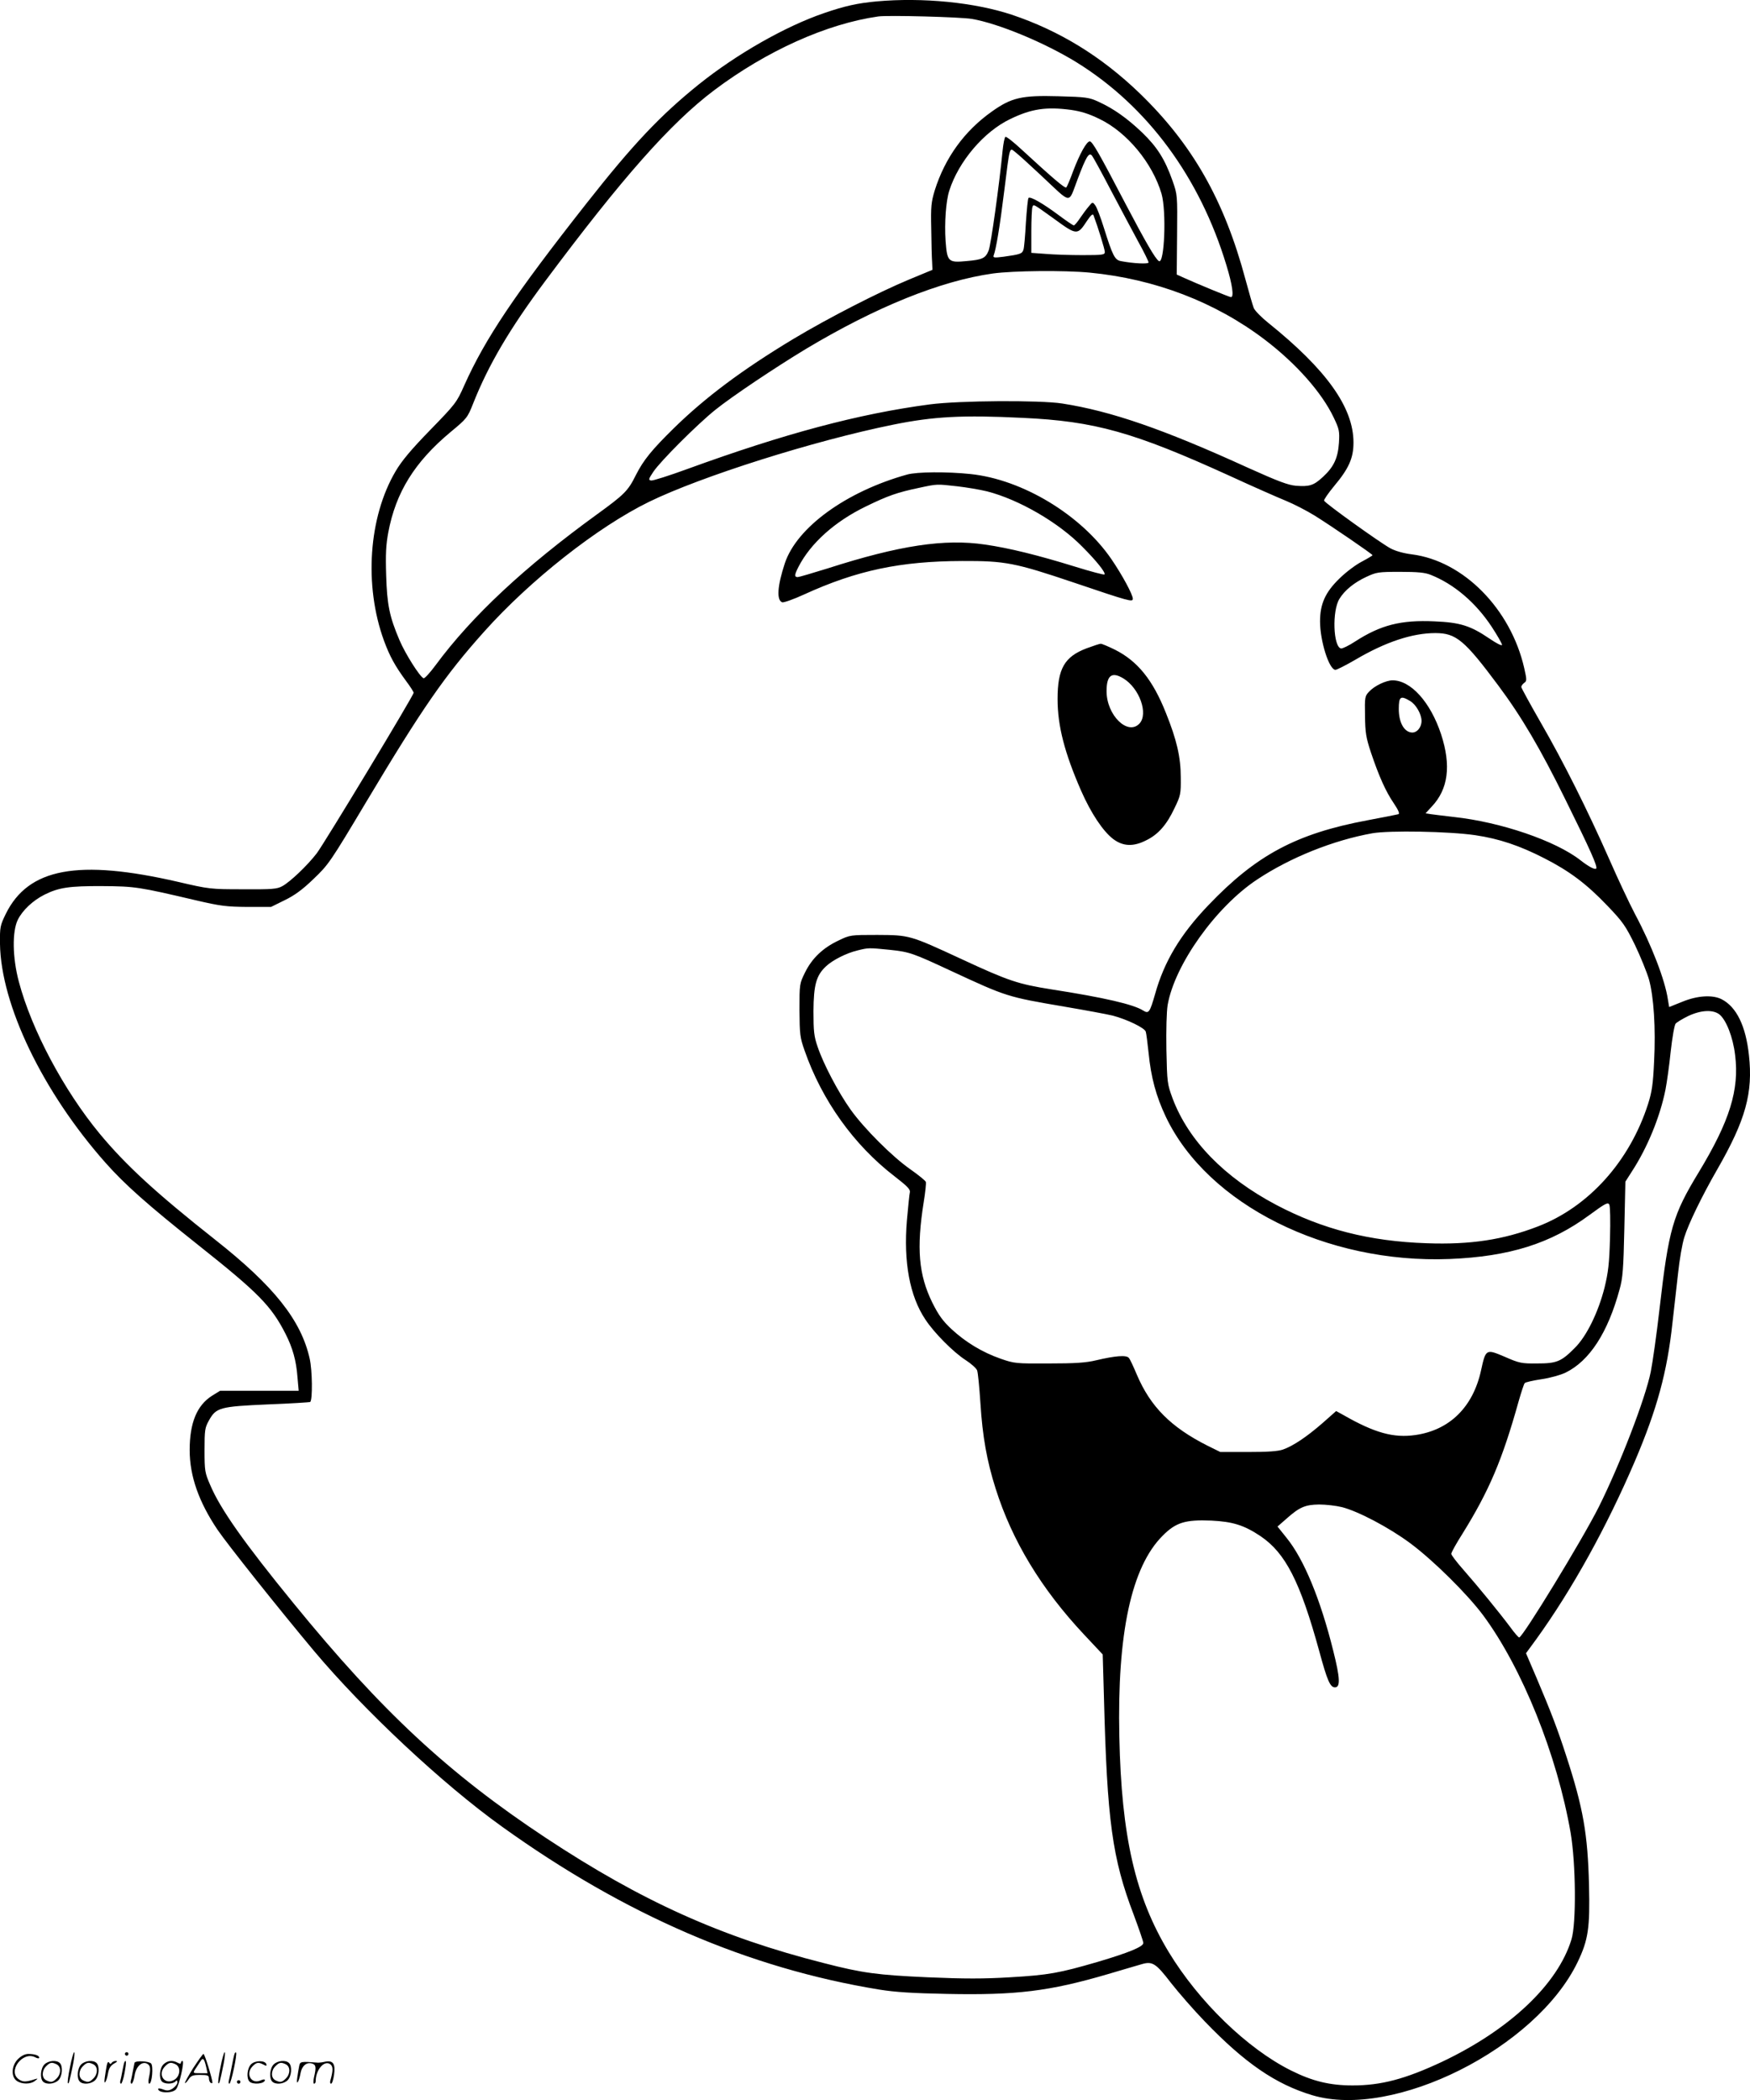 <svg version="1.0" xmlns="http://www.w3.org/2000/svg"
  viewBox="0 0 1000.106 1200.153"
 preserveAspectRatio="xMidYMid meet">
<g transform="translate(-0.609,1200.807) scale(0.1,-0.1)"
fill="#000000" stroke="none">
<path d="M5015 12000 c-108 -10 -181 -26 -300 -67 -222 -76 -499 -234 -715
-407 -221 -178 -376 -342 -642 -680 -413 -525 -579 -773 -699 -1041 -43 -97
-49 -105 -195 -255 -110 -113 -163 -177 -197 -235 -155 -263 -181 -653 -67
-967 33 -90 63 -145 127 -232 24 -32 43 -62 43 -67 0 -16 -510 -860 -554 -918
-55 -71 -151 -162 -196 -187 -31 -17 -57 -19 -225 -18 -186 0 -194 1 -370 42
-573 132 -857 79 -986 -183 -32 -66 -34 -75 -33 -170 5 -350 245 -848 603
-1252 110 -124 239 -239 531 -471 344 -273 417 -348 498 -507 41 -81 61 -153
68 -246 l7 -79 -225 0 -224 0 -47 -29 c-86 -55 -127 -155 -127 -310 0 -148 52
-296 159 -455 57 -84 350 -452 550 -691 286 -341 739 -765 1076 -1006 703
-505 1409 -809 2155 -931 93 -15 192 -21 388 -25 395 -8 585 15 919 113 87 26
174 51 194 57 61 18 81 5 167 -107 44 -56 131 -156 193 -220 229 -238 405
-359 615 -422 465 -139 1279 269 1516 761 61 127 71 195 65 440 -7 291 -33
440 -129 735 -50 155 -90 259 -169 445 l-62 145 60 82 c204 283 401 639 562
1015 127 298 185 511 215 791 9 78 23 205 32 283 8 77 24 171 36 207 23 75
101 236 188 387 162 282 205 437 181 653 -18 167 -71 275 -155 319 -52 27
-139 22 -226 -14 l-75 -30 -7 42 c-16 111 -93 311 -188 489 -32 61 -98 201
-146 311 -125 283 -263 559 -393 784 -61 106 -111 198 -111 203 0 6 7 16 16
23 16 11 16 17 1 84 -77 339 -348 614 -643 651 -47 6 -94 19 -123 35 -60 33
-374 258 -378 272 -2 5 24 43 58 84 84 100 110 160 110 248 0 201 -155 417
-487 684 -40 32 -77 70 -83 85 -6 15 -27 88 -47 162 -121 453 -303 773 -605
1065 -218 210 -457 357 -731 449 -211 70 -508 100 -773 76z m545 -100 c152
-26 417 -136 600 -249 404 -251 703 -656 855 -1159 34 -111 44 -182 26 -182
-9 0 -188 74 -268 110 l-42 19 2 228 c2 227 2 228 -26 308 -44 124 -88 193
-174 276 -86 82 -164 137 -250 176 -52 24 -70 27 -229 31 -209 6 -268 -8 -379
-87 -157 -111 -268 -264 -327 -451 -20 -67 -23 -91 -20 -220 1 -80 3 -165 5
-190 l2 -44 -135 -56 c-171 -71 -460 -219 -660 -339 -292 -176 -502 -333 -683
-510 -125 -123 -173 -181 -217 -268 -45 -91 -66 -111 -223 -225 -413 -300
-713 -579 -922 -862 -31 -42 -62 -76 -68 -74 -21 7 -105 140 -138 218 -57 134
-71 201 -76 370 -4 120 -1 175 12 245 43 229 150 402 356 574 93 77 97 82 129
163 88 222 209 427 410 697 443 594 718 905 967 1093 299 225 643 380 938 422
55 8 469 -3 535 -14z m567 -520 c56 -8 102 -22 163 -52 157 -76 302 -251 354
-427 29 -100 17 -405 -15 -385 -20 12 -76 109 -189 324 -153 293 -191 360
-206 360 -18 0 -57 -70 -95 -170 -17 -47 -35 -89 -39 -93 -7 -8 -80 55 -255
216 -46 43 -88 76 -93 73 -5 -3 -12 -38 -16 -78 -19 -194 -67 -541 -80 -572
-18 -44 -35 -52 -126 -60 -105 -10 -111 -4 -120 115 -7 102 2 228 21 287 53
167 198 338 349 410 120 58 204 71 347 52z m-173 -373 c182 -170 155 -168 211
-22 49 130 65 155 82 133 6 -7 55 -96 108 -198 54 -102 124 -234 156 -293 33
-59 59 -113 59 -119 0 -10 -87 -6 -159 8 -34 7 -46 30 -96 189 -19 61 -41 119
-50 130 -15 20 -15 20 -37 -7 -13 -15 -35 -45 -50 -67 -15 -23 -31 -41 -35
-41 -5 0 -43 26 -86 58 -91 68 -163 109 -173 99 -4 -4 -10 -67 -15 -141 -4
-74 -10 -144 -14 -155 -7 -23 -19 -27 -113 -40 -55 -7 -62 -6 -57 8 13 33 35
163 60 366 33 264 29 251 63 224 15 -11 81 -71 146 -132z m74 -248 c133 -97
135 -97 191 -12 20 30 32 41 36 32 27 -72 65 -196 65 -211 0 -16 -11 -18 -127
-18 -71 0 -165 3 -210 7 l-83 6 0 123 c0 67 3 129 6 138 7 19 2 21 122 -65z
m206 -309 c372 -36 717 -168 1000 -383 179 -136 326 -302 394 -445 32 -67 34
-78 30 -145 -6 -87 -29 -137 -92 -195 -52 -48 -76 -56 -154 -50 -45 4 -101 25
-272 102 -484 221 -782 324 -1063 368 -129 20 -589 17 -757 -5 -408 -54 -830
-167 -1385 -369 -104 -38 -198 -68 -208 -66 -16 3 -15 8 13 50 41 61 250 270
353 353 97 78 342 242 519 349 401 240 769 389 1068 431 117 16 407 19 554 5z
m-384 -830 c414 -19 636 -82 1185 -332 132 -61 276 -124 320 -142 44 -18 118
-56 165 -85 96 -60 330 -220 330 -226 0 -2 -28 -19 -62 -37 -35 -18 -93 -62
-129 -98 -79 -77 -109 -144 -109 -243 0 -113 52 -277 88 -277 8 0 61 27 116
59 170 100 323 151 455 151 119 0 167 -41 360 -300 132 -177 240 -360 385
-655 140 -283 184 -381 174 -391 -8 -7 -43 11 -90 48 -142 111 -455 218 -723
247 -55 6 -114 14 -131 16 l-31 5 35 38 c95 100 112 235 54 413 -61 185 -174
310 -279 309 -38 -1 -103 -32 -133 -65 -24 -25 -25 -32 -23 -138 1 -96 6 -125
33 -207 47 -140 86 -226 131 -292 27 -40 35 -60 27 -63 -7 -2 -87 -18 -178
-35 -406 -76 -635 -199 -908 -485 -160 -167 -253 -322 -305 -509 -30 -104 -36
-113 -68 -93 -55 35 -222 74 -525 121 -188 30 -242 47 -511 172 -298 138 -298
138 -483 139 -154 0 -156 0 -222 -32 -89 -42 -151 -101 -191 -182 -32 -65 -32
-66 -32 -216 1 -138 3 -157 29 -230 99 -285 282 -541 515 -720 71 -55 90 -74
87 -90 -3 -11 -10 -84 -17 -161 -20 -238 16 -433 105 -566 50 -77 162 -189
231 -233 31 -20 60 -46 65 -58 5 -12 13 -96 19 -187 12 -191 37 -332 87 -489
94 -298 261 -574 506 -835 l106 -113 7 -244 c18 -705 47 -921 170 -1243 30
-81 55 -153 55 -162 0 -21 -82 -55 -261 -108 -220 -64 -280 -75 -501 -88 -152
-9 -258 -9 -470 0 -287 13 -372 24 -593 81 -588 149 -1044 355 -1590 716 -556
368 -937 722 -1441 1340 -281 344 -418 538 -476 675 -31 71 -33 81 -33 200 0
115 2 129 25 170 41 74 62 80 337 92 131 5 240 12 242 14 14 14 12 180 -3 247
-49 220 -204 415 -540 680 -338 267 -511 426 -661 607 -204 247 -388 592 -461
867 -37 138 -39 288 -6 355 27 54 85 109 152 143 82 41 143 50 330 49 188 -1
211 -5 535 -81 142 -33 175 -37 295 -38 l135 0 77 38 c56 27 102 60 166 122
85 81 95 95 301 440 321 537 450 723 672 971 265 297 650 600 944 744 297 145
941 349 1395 441 231 47 397 56 740 39z m2332 -897 c134 -53 258 -159 349
-297 32 -49 59 -96 59 -103 0 -8 -30 7 -74 37 -106 72 -166 91 -311 97 -194 9
-309 -21 -456 -116 -35 -23 -71 -40 -79 -39 -45 9 -52 216 -9 284 29 48 84 93
153 125 58 27 68 29 193 29 101 0 143 -4 175 -17z m-116 -722 c33 -20 64 -75
64 -113 0 -38 -28 -70 -58 -66 -43 5 -72 59 -72 134 0 72 10 79 66 45z m371
-766 c136 -20 255 -60 395 -132 143 -73 241 -146 361 -272 88 -92 103 -114
157 -224 32 -67 68 -156 80 -197 27 -98 39 -277 29 -470 -6 -127 -12 -170 -34
-240 -105 -328 -339 -589 -630 -701 -197 -76 -385 -105 -635 -96 -328 11 -596
80 -860 219 -297 157 -501 367 -592 607 -31 84 -32 91 -36 279 -2 115 1 219 7
256 40 231 276 562 512 718 190 126 435 224 658 264 98 17 437 11 588 -11z
m-3347 -655 c114 -12 131 -18 350 -120 321 -149 322 -149 650 -205 118 -20
242 -43 275 -51 80 -21 183 -70 189 -92 3 -9 10 -63 16 -120 14 -142 43 -249
99 -367 239 -501 917 -840 1622 -812 341 14 577 88 798 251 90 66 106 75 114
60 5 -9 7 -91 4 -193 -4 -145 -10 -194 -31 -281 -36 -142 -103 -279 -170 -345
-78 -79 -104 -89 -216 -89 -88 -1 -102 2 -184 38 -108 46 -109 45 -136 -78
-46 -210 -180 -341 -375 -369 -124 -18 -233 12 -411 114 l-42 23 -78 -69 c-91
-79 -167 -130 -226 -151 -29 -10 -87 -14 -200 -14 l-158 0 -73 36 c-210 106
-326 223 -404 406 -19 45 -39 89 -46 96 -14 17 -77 12 -187 -14 -58 -14 -120
-18 -270 -18 -189 -1 -197 0 -275 27 -106 37 -201 95 -281 169 -51 48 -74 80
-110 152 -78 159 -91 310 -49 574 9 56 15 109 12 116 -3 7 -43 40 -89 72 -103
72 -264 233 -341 341 -70 98 -156 262 -188 358 -21 60 -24 89 -24 205 1 150
16 204 72 256 37 35 116 75 178 90 64 16 65 16 185 4z m4742 -369 c39 -31 78
-130 90 -232 25 -199 -31 -378 -207 -669 -150 -247 -172 -323 -225 -783 -16
-141 -39 -303 -50 -359 -32 -156 -177 -532 -297 -772 -92 -184 -435 -746 -455
-746 -4 0 -27 26 -50 58 -62 83 -186 235 -267 327 -39 44 -71 86 -71 93 0 8
29 60 64 115 152 245 227 420 321 757 15 52 30 99 35 104 5 5 48 15 96 22 48
7 109 24 138 38 136 67 241 228 308 476 18 63 22 117 27 345 l6 270 37 58 c88
135 160 309 192 467 8 41 22 140 30 219 9 80 21 150 28 159 7 8 40 28 73 44
73 34 140 37 177 9z m-2157 -2816 c94 -24 270 -117 390 -206 132 -98 326 -290
417 -412 223 -301 423 -799 500 -1243 30 -176 33 -517 5 -609 -78 -257 -354
-517 -740 -700 -209 -98 -347 -135 -511 -135 -129 0 -229 24 -351 85 -251 125
-527 393 -699 676 -192 317 -271 662 -283 1231 -13 591 69 971 247 1149 76 77
130 93 279 87 122 -6 187 -26 281 -89 142 -96 226 -258 336 -659 45 -166 62
-205 89 -205 32 0 30 52 -10 211 -73 293 -167 521 -266 643 l-52 65 49 43 c76
68 109 82 189 83 39 0 98 -7 130 -15z M5190 9296 c-348 -97 -631 -302 -699
-508 -42 -128 -48 -209 -15 -222 8 -3 65 17 126 45 302 138 551 190 903 191
246 1 302 -10 640 -124 313 -106 335 -112 335 -92 0 24 -60 135 -122 226 -173
253 -508 456 -806 487 -133 14 -305 13 -362 -3z m286 -67 c53 -6 130 -19 171
-29 183 -47 409 -178 545 -317 81 -81 135 -149 126 -158 -3 -3 -79 17 -169 45
-210 65 -375 106 -514 126 -230 34 -487 -4 -898 -136 -87 -27 -165 -50 -172
-50 -20 0 -19 13 4 58 69 135 208 260 386 346 125 61 179 80 303 106 106 23
101 22 218 9z M6216 8303 c-127 -48 -166 -117 -166 -290 0 -153 40 -308 135
-525 56 -127 124 -230 183 -275 56 -42 115 -45 189 -7 68 33 117 89 161 183
35 72 37 81 36 176 0 116 -23 215 -85 369 -75 189 -162 296 -291 361 -39 19
-76 35 -82 34 -6 0 -42 -12 -80 -26z m210 -172 c92 -56 144 -202 92 -258 -67
-71 -188 48 -188 185 0 91 30 113 96 73z M406 194 c-10 -47 -15 -88 -12 -91 5
-6 9 7 30 110 7 37 10 67 6 67 -4 0 -15 -39 -24 -86z M720 270 c0 -5 5 -10 10
-10 6 0 10 5 10 10 0 6 -4 10 -10 10 -5 0 -10 -4 -10 -10z M1266 194 c-10 -47
-15 -88 -12 -91 5 -6 9 7 30 110 7 37 10 67 6 67 -4 0 -15 -39 -24 -86z M1346
269 c-3 -8 -10 -41 -16 -74 -6 -33 -14 -68 -16 -77 -3 -10 -1 -18 3 -18 10 0
46 171 38 178 -2 3 -7 -1 -9 -9z M109 241 c-38 -38 -41 -101 -7 -125 29 -20
79 -20 104 0 18 14 18 15 1 10 -53 -17 -69 -17 -92 -2 -69 45 21 166 94 126
12 -6 21 -7 21 -1 0 12 -25 21 -62 21 -19 0 -39 -10 -59 -29z M1110 189 c-28
-45 -49 -83 -47 -85 2 -3 12 7 21 21 14 21 24 25 66 25 43 0 50 -3 50 -19 0
-11 5 -23 10 -26 6 -3 10 -3 10 1 0 20 -44 164 -51 164 -4 0 -30 -37 -59 -81z
m75 4 l7 -33 -42 0 c-42 0 -42 0 -28 23 8 12 21 32 29 44 15 25 22 18 34 -34z
M260 210 c-22 -22 -27 -79 -8 -98 19 -19 66 -14 88 8 22 22 27 79 8 98 -19 19
-66 14 -88 -8z m71 0 c25 -14 25 -54 -1 -80 -23 -23 -33 -24 -61 -10 -25 14
-25 54 1 80 23 23 33 24 61 10z M470 210 c-22 -22 -27 -79 -8 -98 19 -19 66
-14 88 8 22 22 27 79 8 98 -19 19 -66 14 -88 -8z m71 0 c25 -14 25 -54 -1 -80
-23 -23 -33 -24 -61 -10 -25 14 -25 54 1 80 23 23 33 24 61 10z M616 204 c-3
-16 -8 -47 -11 -69 -8 -51 10 -26 19 27 5 27 15 42 34 53 18 10 22 14 10 15
-9 0 -20 -5 -24 -11 -5 -8 -9 -8 -14 1 -5 8 -10 3 -14 -16z M717 223 c-2 -4
-7 -26 -11 -48 -4 -22 -9 -48 -12 -57 -3 -10 -1 -18 4 -18 4 0 14 28 20 62 11
58 10 81 -1 61z M775 220 c-1 -3 -5 -23 -9 -45 -4 -22 -9 -48 -12 -57 -3 -10
-1 -18 4 -18 5 0 13 20 17 45 7 53 44 87 74 68 17 -11 19 -28 8 -80 -4 -18 -3
-33 2 -33 16 0 24 99 11 115 -12 14 -87 18 -95 5z M940 210 c-22 -22 -27 -79
-8 -98 15 -15 61 -15 76 0 9 9 12 8 12 -5 0 -9 -12 -24 -26 -34 -21 -13 -32
-15 -55 -6 -16 6 -29 8 -29 3 0 -24 81 -27 102 -2 18 19 50 162 37 162 -5 0
-9 -5 -9 -10 0 -7 -6 -7 -19 0 -30 16 -59 12 -81 -10z m71 0 c29 -16 25 -65
-6 -86 -56 -37 -103 28 -55 76 23 23 33 24 61 10z M1441 211 c-23 -23 -28 -80
-9 -99 19 -19 88 -13 88 9 0 5 -11 4 -24 -2 -54 -25 -89 38 -46 81 23 23 33
24 62 9 16 -9 19 -8 16 3 -8 22 -64 22 -87 -1z M1570 210 c-22 -22 -27 -79 -8
-98 19 -19 66 -14 88 8 22 22 27 79 8 98 -19 19 -66 14 -88 -8z m71 0 c25 -14
25 -54 -1 -80 -23 -23 -33 -24 -61 -10 -25 14 -25 54 1 80 23 23 33 24 61 10z
M1716 201 c-3 -14 -8 -44 -11 -66 -8 -51 10 -26 19 27 8 41 35 63 66 53 22 -7
24 -21 11 -77 -5 -22 -5 -38 0 -38 5 0 9 6 9 13 0 68 51 125 85 97 15 -13 15
-35 -1 -92 -3 -10 -1 -18 4 -18 6 0 13 23 17 50 9 63 -5 84 -49 76 -17 -4 -35
-6 -41 -6 -101 8 -104 7 -109 -19z M1360 110 c0 -5 5 -10 10 -10 6 0 10 5 10
10 0 6 -4 10 -10 10 -5 0 -10 -4 -10 -10z"/>
</g>
</svg>
